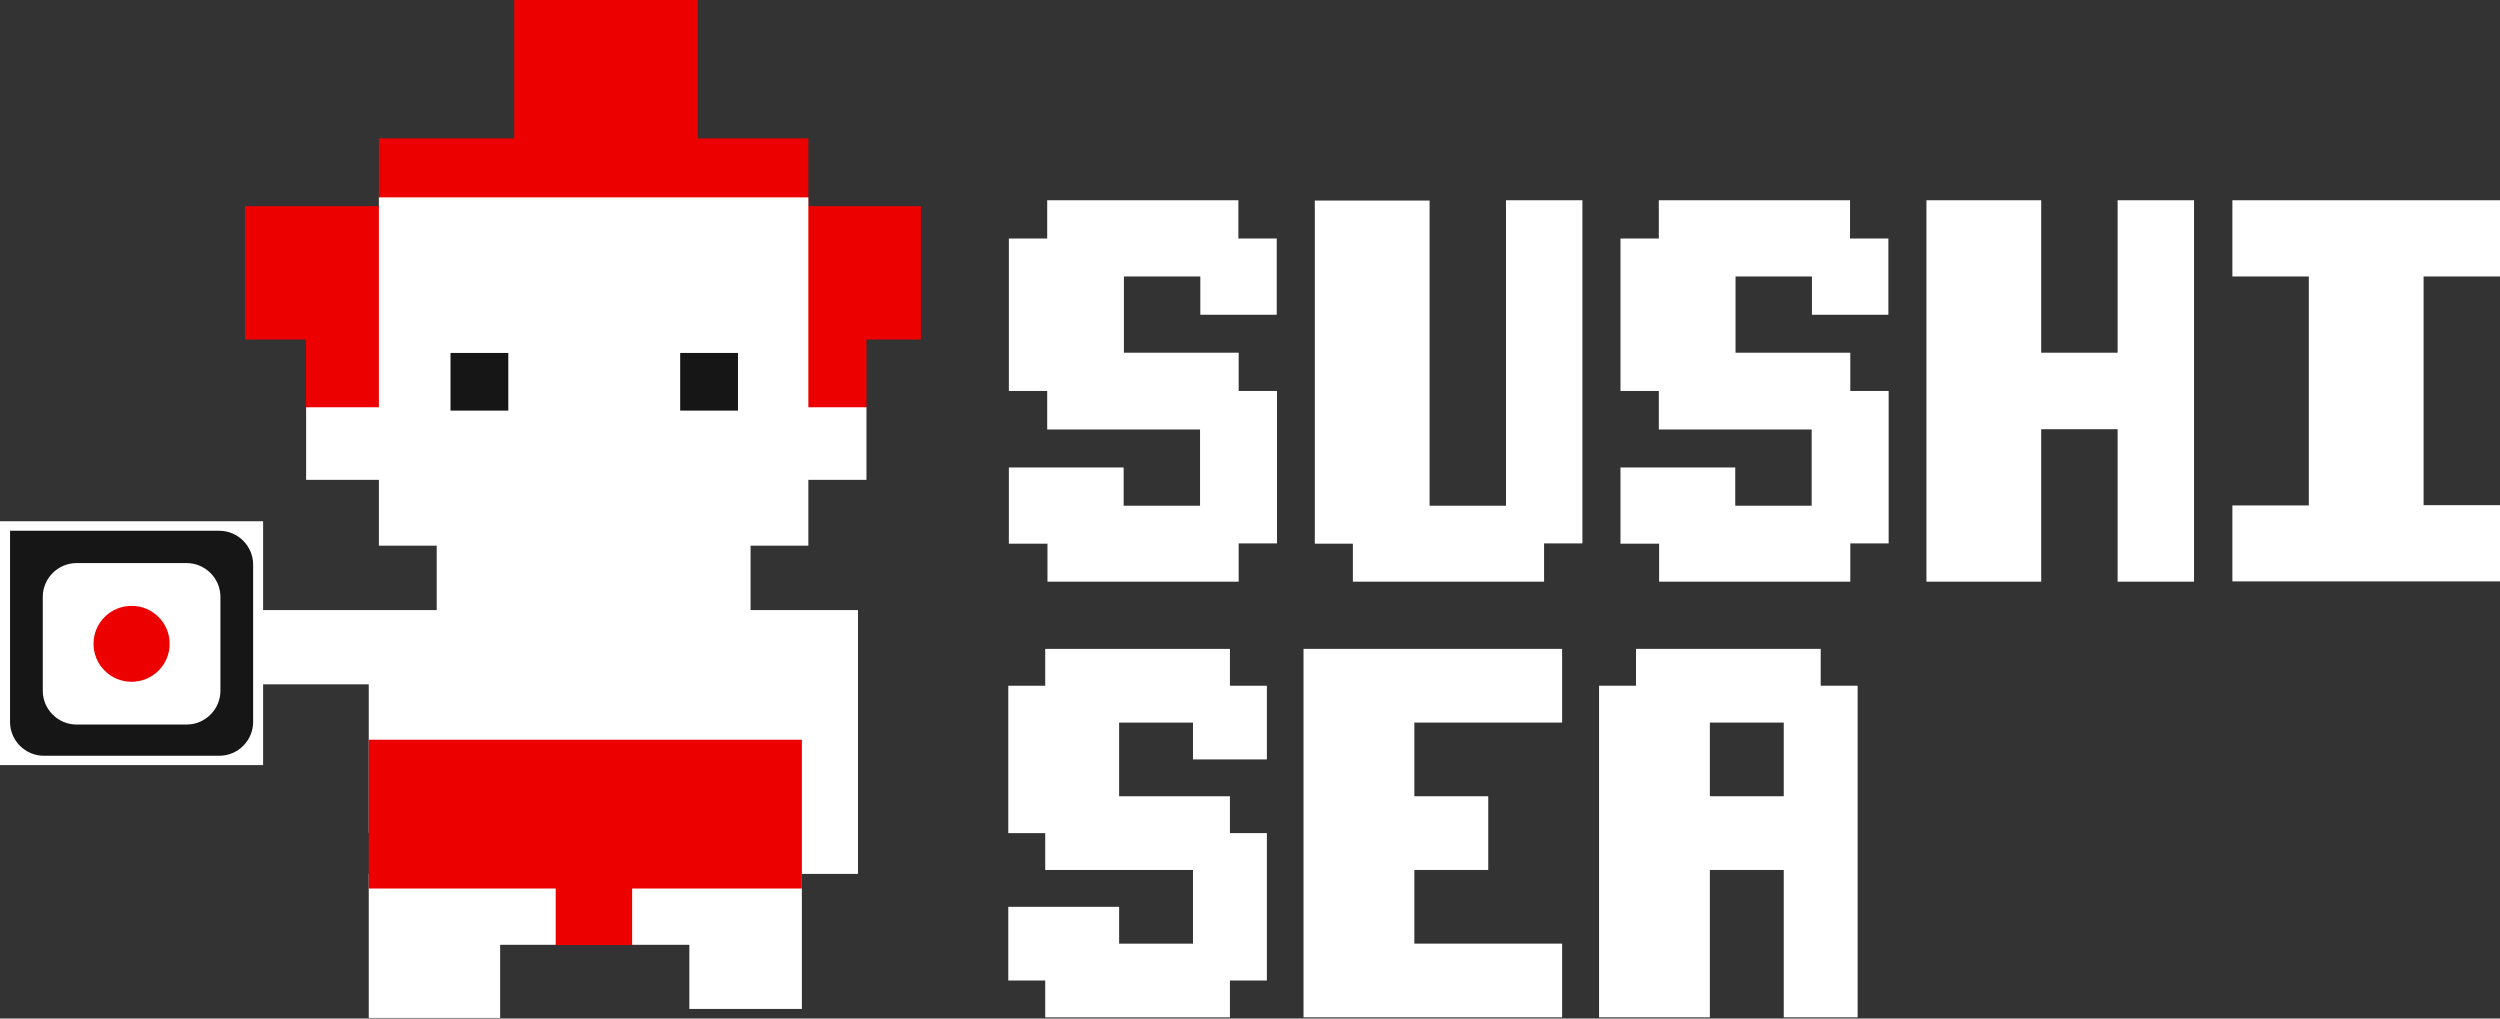 <?xml version="1.0" encoding="UTF-8"?> <svg xmlns="http://www.w3.org/2000/svg" width="108" height="44" viewBox="0 0 108 44" fill="none"><rect x="0" y="0" width="108" height="44" fill="#333333" stroke="none"/><g clip-path="url(#clip0_182_277)"><path d="M16.368 8.906V5.978H22.215V0H30.146V5.978H34.921V8.906H39.782V14.666H37.431V17.692H13.213V14.666H10.582V8.906H16.368Z" fill="#EC0000"></path><path d="M15.93 26.355H18.866V23.573H16.368V20.729H13.225V17.594H16.368V8.527H34.921V17.594H37.431V20.729H34.921V23.573H32.424V26.355H34.921H37.065V32.187V37.752H34.163V35.98H15.93V29.563H10.582V26.355H15.93Z" fill="white"></path><path d="M20.364 37.362H29.78L34.641 37.173V43.585H29.78V40.815H21.606V43.974H15.93V37.742L20.364 37.362Z" fill="white"></path><path d="M45.239 23.487H43.583V20.195H48.541V21.847H51.842V18.554H45.239V16.89H43.583V10.304H45.239V8.651H53.498V10.304H55.155V13.597H51.854V11.944H48.553V15.237H53.511V16.89H55.167V23.475H53.511V25.128H45.251V23.487H45.239Z" fill="white"></path><path d="M58.456 23.487H56.8V8.664H61.758V21.847H65.059V8.651H68.36V23.475H66.704V25.128H58.444V23.487H58.456Z" fill="white"></path><path d="M71.661 23.487H70.005V20.195H74.963V21.847H78.264V18.554H71.661V16.89H70.005V10.304H71.661V8.651H79.921V10.304H81.578V13.597H78.276V11.944H74.975V15.237H79.933V16.89H81.59V23.475H79.933V25.128H71.674V23.487H71.661Z" fill="white"></path><path d="M83.222 8.651H88.18V15.237H91.481V8.651H94.782V25.128H91.481V18.542H88.18V25.128H83.222V8.651Z" fill="white"></path><path d="M96.439 21.835H99.741V11.944H96.439V8.651H108V11.944H104.699V21.823H108V25.116H96.439V21.835Z" fill="white"></path><path d="M45.154 42.358H43.558V39.175H48.346V40.766H51.537V37.583H45.154V35.991H43.558V29.624H45.154V28.032H53.133V29.624H54.729V32.807H51.537V31.216H48.346V34.399H53.133V35.991H54.729V42.358H53.133V43.95H45.154V42.358Z" fill="white"></path><path d="M56.325 28.031H67.483V31.215H61.1V34.398H64.292V37.582H61.1V40.765H67.483V43.949H56.312V28.031H56.325Z" fill="white"></path><path d="M69.079 29.623H70.675V28.031H78.654V29.623H80.25V43.949H77.058V37.582H73.866V43.949H69.079V29.623ZM77.058 34.398V31.215H73.866V34.398H77.058Z" fill="white"></path><path d="M34.641 31.956V38.384H27.308V40.826H24.006V38.384H15.93V31.956H34.641Z" fill="#EC0000"></path><path d="M29.384 17.738H31.881V15.247H29.384V17.738Z" fill="#161616"></path><path d="M19.462 17.738H21.959V15.247H19.462V17.738Z" fill="#161616"></path><path d="M0 33.052H11.366V22.518H4.7539e-10L0 33.052Z" fill="white"></path><path d="M1.896 32.649H9.473C10.277 32.649 10.935 31.993 10.935 31.191V24.387C10.935 23.585 10.277 22.929 9.473 22.929H0.434V31.191C0.434 31.993 1.092 32.649 1.896 32.649Z" fill="#161616"></path><path d="M3.309 31.3H8.06C8.864 31.3 9.522 30.644 9.522 29.842V25.783C9.522 24.981 8.864 24.325 8.06 24.325H3.309C2.505 24.325 1.848 24.981 1.848 25.783V29.842C1.848 30.644 2.505 31.3 3.309 31.3Z" fill="white"></path><path d="M5.685 29.453C6.593 29.453 7.329 28.719 7.329 27.813C7.329 26.907 6.593 26.173 5.685 26.173C4.777 26.173 4.04 26.907 4.04 27.813C4.04 28.719 4.777 29.453 5.685 29.453Z" fill="#EC0000"></path></g><defs><clipPath id="clip0_182_277"><rect width="108" height="44" fill="white"></rect></clipPath></defs></svg> 